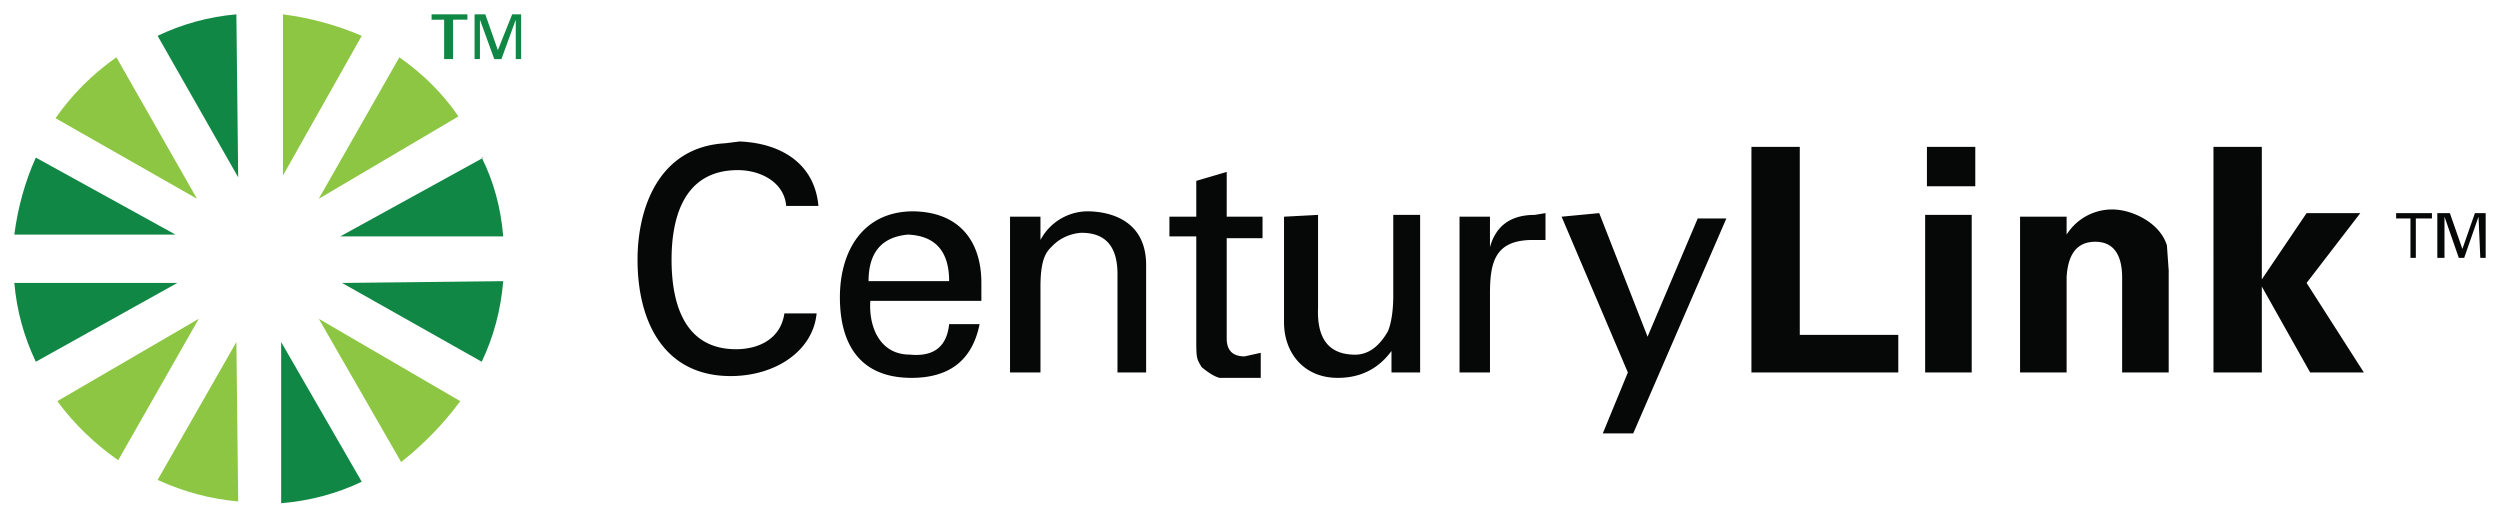 <svg xmlns="http://www.w3.org/2000/svg" viewBox="-.8 -.8 139.6 29"><path fill="#060807" d="M133 11.4v-.3h2v.3h-.9v2.2h-.3v-2.2zm4.6-.1-.8 2.3h-.3l-.8-2.3v2.3h-.4v-2.5h.7l.7 2 .7-2h.6v2.5h-.3zM97 7.4V20h8.2v-2.1h-5.5V7.4zm9.8 0v2.2h2.7V7.4zm16 0V20h2.7v-4.8l2.7 4.8h3l-3.2-5 3-3.9h-3l-2.5 3.7V7.4zm-5.5 3.5a3 3 0 0 0-2.7 1.4v-1H112V20h2.6v-5.3q.1-2 1.6-2c1.2 0 1.5 1 1.5 2V20h2.6v-5.7l-.1-1.4c-.4-1.3-2-2-3-2m-10.5.3V20h2.6v-8.8zm-67-4c-3.7.2-4.9 3.6-4.9 6.5 0 3.5 1.5 6.5 5.2 6.5 2.5 0 4.6-1.4 4.8-3.5H43c-.2 1.4-1.4 2-2.7 2-2.8 0-3.6-2.4-3.6-5 0-2.2.6-5 3.7-5 1.3 0 2.6.7 2.7 2h1.8c-.2-2.3-2-3.5-4.4-3.6zm28 1.6-1.7.5v2h-1.5v1.1H66V18c0 1.2 0 1.2.3 1.7q.6.5 1 .6h2.3v-1.4l-.9.2q-1 0-1-1v-5.6h2v-1.2h-2zM50.2 11c-2.8 0-4.1 2.2-4.1 4.8s1.1 4.5 4 4.5q3.2 0 3.8-3h-1.7Q52 19.2 50 19c-1.7 0-2.3-1.6-2.2-3H54v-1c0-2.3-1.2-4-3.9-4m9.8 0a3 3 0 0 0-2.6 1.6v-1.3h-1.7V20h1.7v-4.8c0-1.7.4-2 .7-2.3.7-.7 1.6-.7 1.6-.7q2 0 2 2.3V20h1.6v-6c0-2.9-2.7-3-3.3-3m25 .2q-2 0-2.5 1.8v-1.7h-1.7V20h1.7v-4.4c0-1.8.3-3 2.4-3h.7v-1.5zm-14 .1v5.9c0 1.7 1.1 3.1 3 3.1q1.9 0 3-1.5V20h1.6v-8.8H77v4.5c0 .2 0 1.3-.3 2q-.8 1.4-2 1.3-2-.1-1.9-2.6v-5.2zm15.5 0 3.7 8.7-1.4 3.4h1.7l5.2-12H94L91.2 18l-2.7-6.9zm-36.5 1q2.3.1 2.3 2.6h-4.5q0-2.4 2.2-2.6"/><path d="M15 0v9l4.4-7.8Q17.3.3 15 0M5.7 2.4q-2 1.4-3.4 3.4l7.9 4.5zm15.8 0L17 10.3l7.8-4.6q-1.3-1.9-3.3-3.3M10.3 17l-7.9 4.6q1.4 1.9 3.4 3.3zm6.7 0 4.6 8q1.9-1.5 3.3-3.4zm-4.6 1.3L8 26q2.2 1 4.5 1.2z" fill="#8dc643"/><path d="M12.4 0Q10.1.2 8 1.2l4.5 7.9zM1.2 8Q.3 10 0 12.3h9zm25 0-8 4.4h9.1Q27.1 10 26.1 8M0 15q.2 2.3 1.2 4.4L9.1 15zm18.3 0 7.8 4.4q1-2.1 1.2-4.5zm-3.4 3.3v9q2.4-.2 4.5-1.2zm8.4-18V0h2v.3h-.8v2.2H24V.3zm4.7 0-.8 2.2h-.4L26 .3v2.2h-.3V0h.6l.7 2 .8-2h.5v2.5H28z" fill="#118745"/></svg>